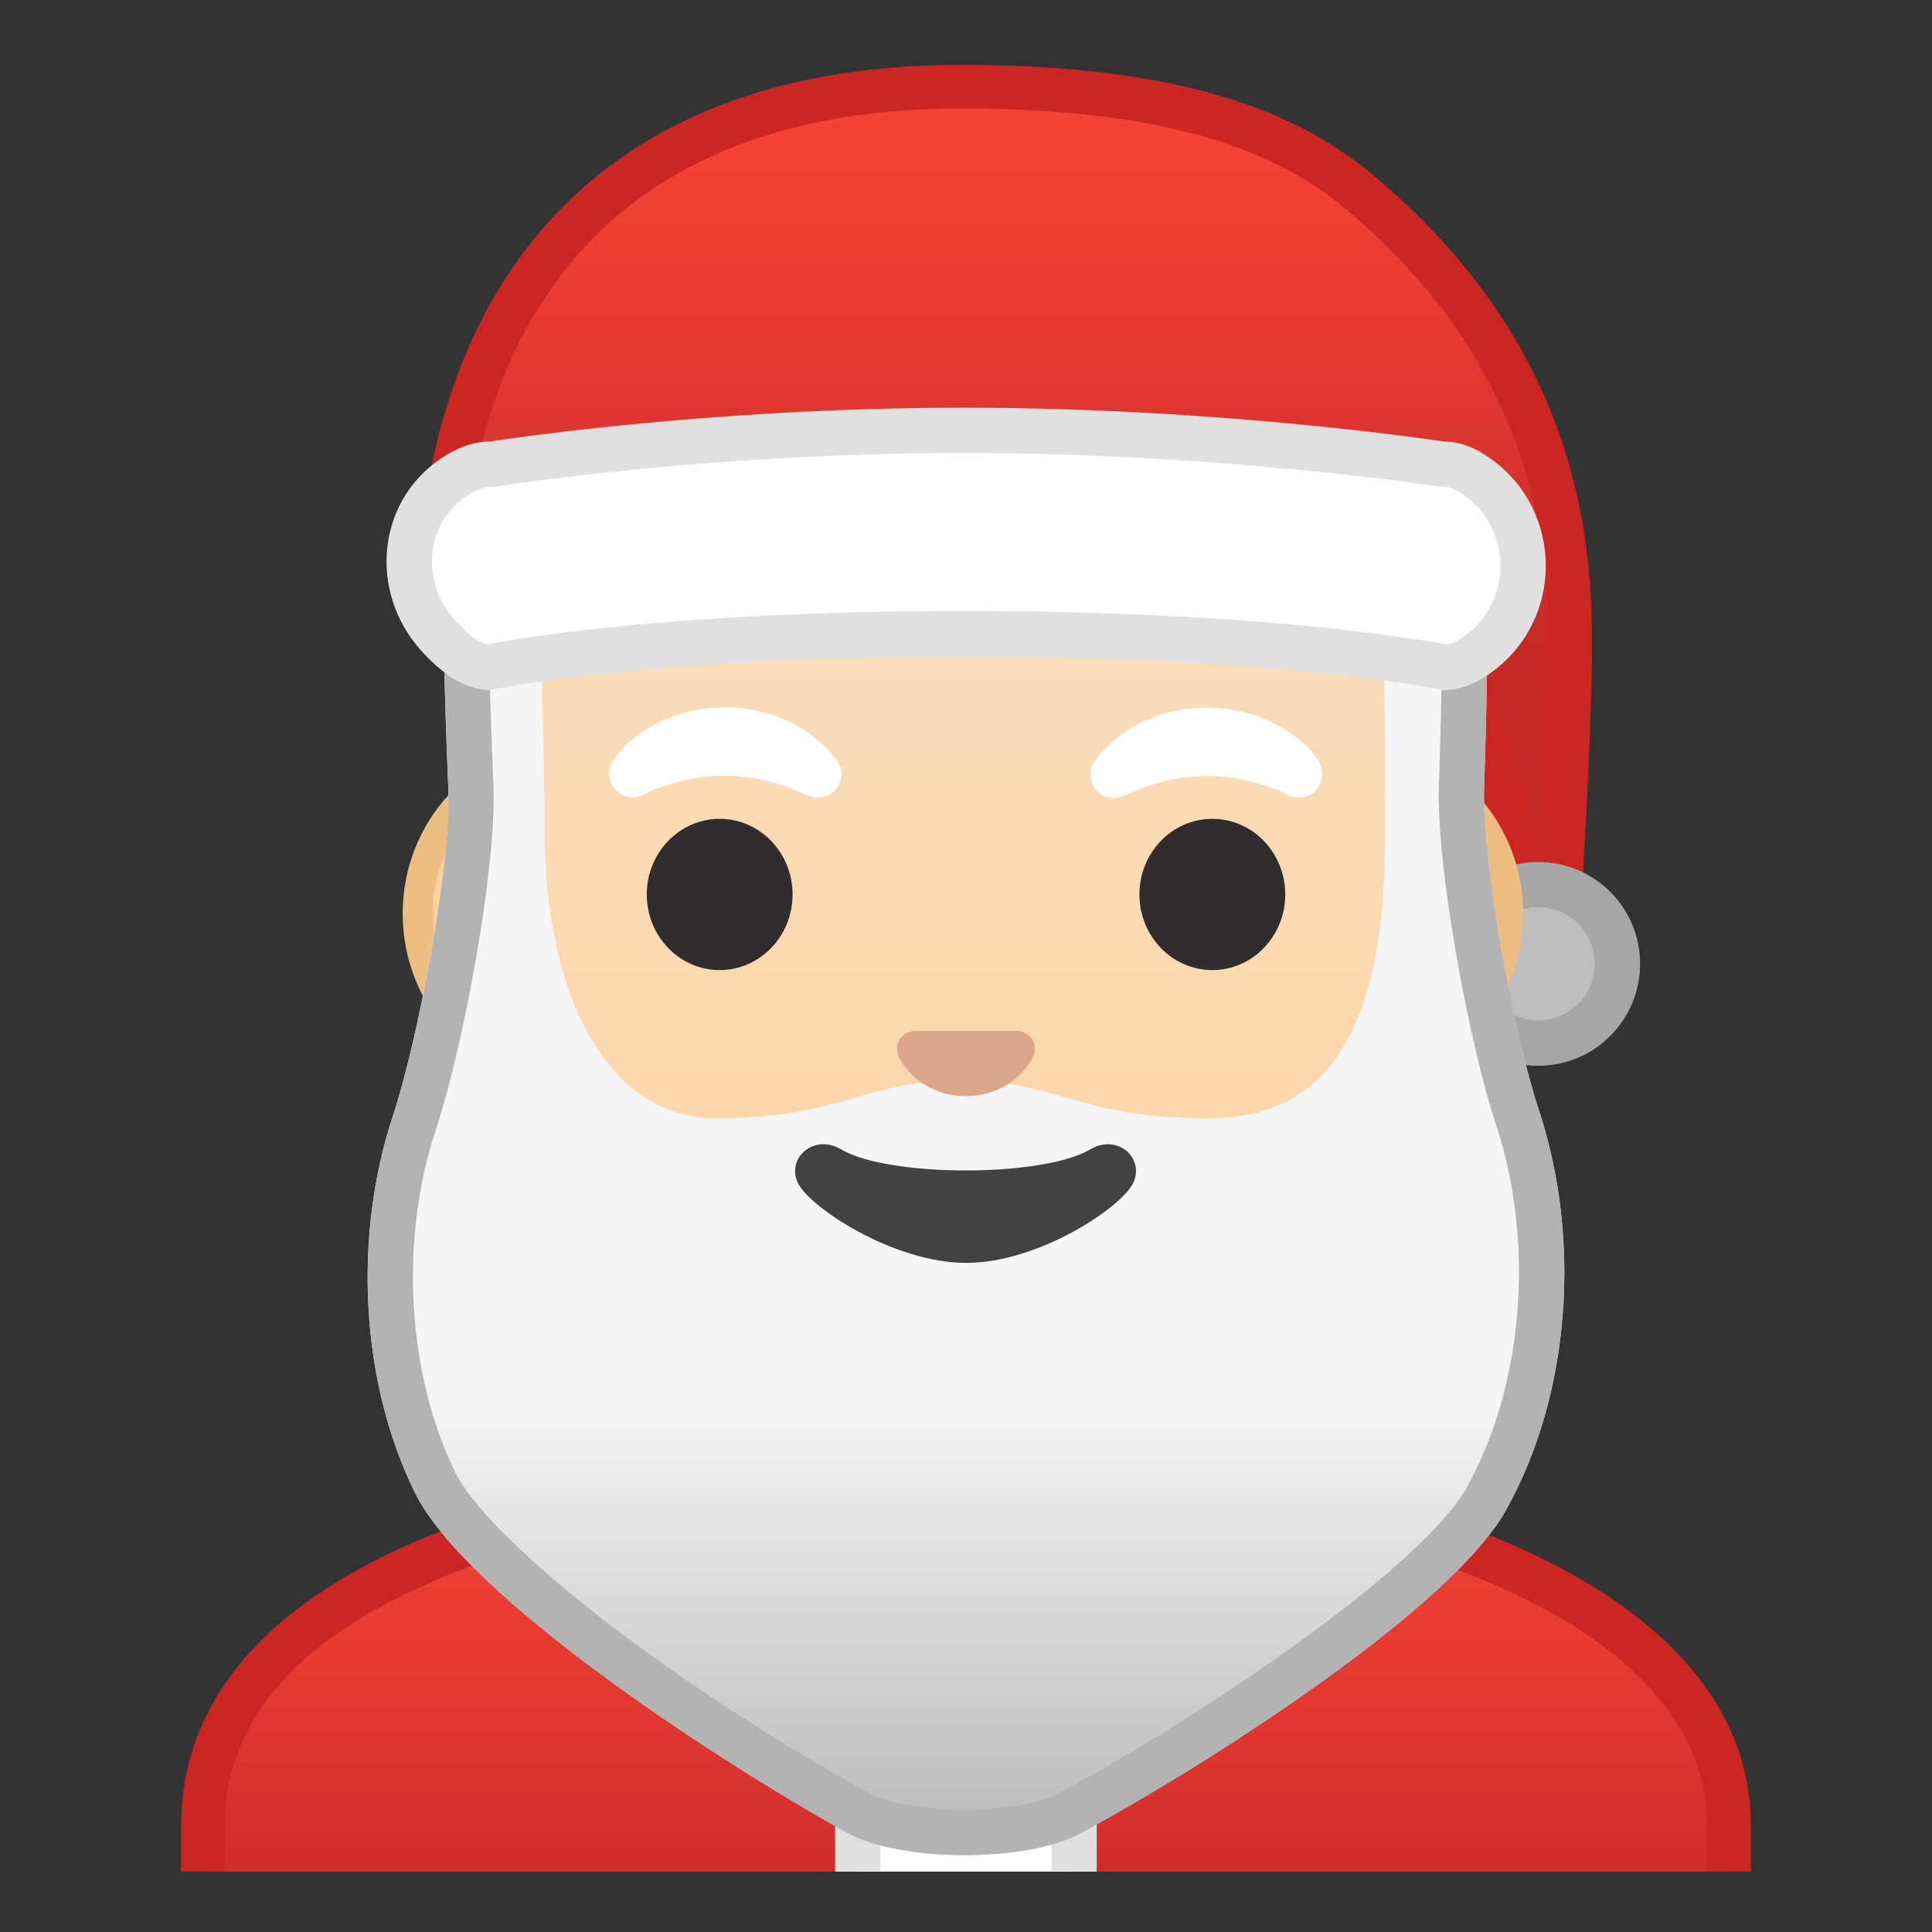 <svg width="128" height="128" style="enable-background:new 0 0 128 128;" xmlns="http://www.w3.org/2000/svg" xmlns:xlink="http://www.w3.org/1999/xlink">
  <rect width="100%" height="100%" fill="#333333" stroke="none"/>
  <g>
    <defs>
      <rect id="SVGID_1_" height="120" width="120" x="4" y="4"/>
    </defs>
    <clipPath id="SVGID_2_">
      <use style="overflow:visible;" xlink:href="#SVGID_1_"/>
    </clipPath>
    <g style="clip-path:url(#SVGID_2_);">
      <g id="XMLID_5_">
        <linearGradient id="SVGID_3_" gradientUnits="userSpaceOnUse" x1="64" x2="64" y1="97.416" y2="130.525">
          <stop offset="0" style="stop-color:#F44336"/>
          <stop offset="0.359" style="stop-color:#E73B32"/>
          <stop offset="1" style="stop-color:#C62828"/>
        </linearGradient>
        <path d="M13.45,130.53v-9.57c0-17.33,27.23-23.52,50.56-23.54h0.14c13.4,0,25.83,2.15,35.03,6.06 c7.02,2.98,15.39,8.44,15.39,17.49v9.57H13.45z" style="fill:url(#SVGID_3_);"/>
        <path d="M64.14,98.86c24.34,0,48.97,7.59,48.97,22.1v8.12H14.89v-8.12c0-7,4.91-12.56,14.58-16.52 c8.76-3.58,21.02-5.57,34.53-5.58L64.14,98.86 M64.14,95.97c-0.05,0-0.09,0-0.14,0c-25.65,0.03-52,7.1-52,24.99v11.01h104 v-11.01C116,104.1,89.9,95.97,64.14,95.97L64.14,95.97z" style="fill:#CC2623;"/>
      </g>
      <g id="XMLID_182_">
        <path d="M63.17,107.2c-4,0-7.26-3.22-7.26-7.17v-8.98h16.16v8.98c0,3.95-3.26,7.17-7.26,7.17H63.17z" style="fill:#E59600;"/>
        <path d="M71.08,92.05v7.98c0,3.4-2.81,6.17-6.26,6.17h-1.65c-3.45,0-6.26-2.77-6.26-6.17v-7.98H64H71.08 M73.08,90.05H64h-9.08v9.98c0,4.51,3.7,8.17,8.26,8.17h1.65c4.56,0,8.26-3.66,8.26-8.17V90.05L73.08,90.05z" style="fill:#D18100;"/>
      </g>
      <g>
        <defs>
          <path id="SVGID_4_" d="M64,4L64,4c-0.01,0-0.01,0-0.02,0s-0.01,0-0.02,0v0C18.53,4.24,27.84,56.14,27.84,56.14 s5.1,8.99,5.1,8.81c-0.03-1.41,0.46-6.89,0.46-6.89l-2.68-2.92c0,0,3.89-25.44,6.79-24.91c4.45,0.81,26.54,2,26.57,2 c7.83,0,14.92-0.36,19.37-1.17c2.9-0.53,9.64,1.7,10.68,4.45c1.33,3.54,3.13,19.71,3.13,19.71l-2.68,2.83 c0,0,0.49,5.51,0.46,6.89c0,0.18,5.1-8.81,5.1-8.81S109.44,4.24,64,4z"/>
        </defs>
        <clipPath id="SVGID_5_">
          <use style="overflow:visible;" xlink:href="#SVGID_4_"/>
        </clipPath>
      </g>
      <g>
        <rect height="25.67" style="fill:#FFFFFF;" width="14.33" x="56.83" y="107.17"/>
        <path d="M69.67,108.67v22.67H58.33v-22.67H69.67 M72.67,105.67H55.33v28.67h17.33V105.67L72.67,105.67z" style="fill:#E0E0E0;"/>
      </g>
    </g>
    <g style="clip-path:url(#SVGID_2_);">
      <g>
        <path d="M37.19,70.72c-5.24,0-9.51-4.57-9.51-10.2s4.27-10.2,9.51-10.2h53.62c5.24,0,9.51,4.57,9.51,10.2 s-4.27,10.2-9.51,10.2H37.19z" style="fill:#FFD29C;"/>
        <path d="M90.81,51.33c4.69,0,8.51,4.13,8.51,9.2s-3.82,9.2-8.51,9.2h-7.23H44.42h-7.23 c-4.69,0-8.51-4.13-8.51-9.2s3.82-9.2,8.51-9.2h7.23h39.16H90.81 M90.81,49.33h-7.23H44.42h-7.23c-5.78,0-10.51,5.04-10.51,11.2 c0,6.16,4.73,11.2,10.51,11.2h7.23h39.16h7.23c5.78,0,10.51-5.04,10.51-11.2C101.32,54.37,96.59,49.33,90.81,49.33L90.81,49.33z " style="fill:#EDBD82;"/>
      </g>
      <g>
        <linearGradient id="SVGID_6_" gradientUnits="userSpaceOnUse" x1="63.589" x2="63.589" y1="93.371" y2="11.422">
          <stop offset="0" style="stop-color:#FFD29C"/>
          <stop offset="0.024" style="stop-color:#FFD39E"/>
          <stop offset="0.316" style="stop-color:#FCD8AF"/>
          <stop offset="0.629" style="stop-color:#FADCBA"/>
          <stop offset="1" style="stop-color:#F9DDBD"/>
        </linearGradient>
        <path d="M63.59,93.07c-8.4,0-16.2-3.34-21.94-9.42c-6.51-6.88-9.95-16.78-9.95-28.64 c0-12.14,3.49-23.33,9.83-31.51c5.93-7.64,13.97-12.03,22.05-12.03c8.09,0,16.13,4.38,22.06,12.03 c6.34,8.17,9.83,19.36,9.83,31.51c0,11.86-3.44,21.76-9.95,28.64C79.79,89.72,71.99,93.07,63.59,93.07z" style="fill:url(#SVGID_6_);"/>
        <path d="M63.59,12.47L63.59,12.47c7.78,0,15.53,4.24,21.27,11.64c6.2,8,9.62,18.97,9.62,30.9 c0,11.6-3.34,21.27-9.67,27.95c-5.55,5.87-13.09,9.1-21.21,9.1c-8.13,0-15.66-3.23-21.21-9.1c-6.33-6.69-9.67-16.35-9.67-27.95 c0-11.92,3.42-22.9,9.62-30.9C48.06,16.72,55.81,12.47,63.59,12.47 M63.59,10.47L63.59,10.47L63.59,10.47 c-17.07,0-32.89,18.26-32.89,44.54c0,26.14,16.29,39.06,32.89,39.06s32.89-12.92,32.89-39.06 C96.48,28.73,80.66,10.47,63.59,10.47L63.59,10.47z" style="fill:#EDBD82;"/>
      </g>
      <g>
        <path d="M40.63,50.36c0,0,0.13-0.19,0.37-0.5c0.07-0.08,0.12-0.16,0.21-0.26 c0.11-0.11,0.23-0.21,0.36-0.33c0.13-0.12,0.27-0.24,0.42-0.37c0.15-0.12,0.3-0.22,0.47-0.34c0.17-0.11,0.34-0.23,0.52-0.35 c0.19-0.1,0.39-0.21,0.59-0.32c0.2-0.11,0.42-0.21,0.65-0.29c0.22-0.09,0.46-0.18,0.69-0.26c0.48-0.13,0.98-0.29,1.51-0.35 c0.52-0.1,1.06-0.11,1.59-0.14c0.54,0.03,1.07,0.03,1.59,0.14c0.52,0.06,1.03,0.22,1.51,0.35c0.24,0.08,0.47,0.17,0.69,0.26 c0.23,0.09,0.44,0.18,0.65,0.29c0.2,0.11,0.4,0.21,0.59,0.32c0.19,0.11,0.36,0.23,0.52,0.35c0.16,0.12,0.32,0.22,0.46,0.34 c0.14,0.12,0.27,0.24,0.39,0.34c0.12,0.11,0.23,0.21,0.33,0.31c0.1,0.1,0.18,0.2,0.26,0.29c0.3,0.35,0.45,0.56,0.45,0.56 c0.5,0.69,0.34,1.65-0.35,2.15c-0.42,0.3-0.94,0.36-1.4,0.21l-0.29-0.1c0,0-0.19-0.07-0.48-0.2c-0.07-0.03-0.15-0.07-0.24-0.11 c-0.09-0.03-0.19-0.07-0.29-0.11c-0.2-0.08-0.43-0.17-0.69-0.24c-0.13-0.04-0.25-0.09-0.39-0.13c-0.14-0.03-0.28-0.07-0.42-0.11 c-0.07-0.02-0.14-0.04-0.22-0.06c-0.08-0.01-0.15-0.03-0.23-0.04c-0.15-0.03-0.31-0.07-0.46-0.1c-0.32-0.03-0.64-0.1-0.98-0.12 c-0.33-0.04-0.68-0.03-1.01-0.05c-0.34,0.02-0.68,0.01-1.01,0.05c-0.34,0.02-0.66,0.08-0.98,0.12c-0.16,0.03-0.31,0.07-0.46,0.1 c-0.08,0.01-0.15,0.03-0.23,0.04c-0.07,0.02-0.14,0.04-0.22,0.06c-0.15,0.04-0.29,0.07-0.42,0.11c-0.14,0.04-0.26,0.09-0.39,0.13 c-0.13,0.04-0.25,0.08-0.36,0.11c-0.1,0.04-0.2,0.07-0.29,0.1c-0.09,0.03-0.18,0.06-0.27,0.08c-0.1,0.04-0.2,0.1-0.28,0.14 c-0.35,0.18-0.56,0.27-0.56,0.27c-0.81,0.34-1.74-0.05-2.07-0.86C40.27,51.36,40.35,50.79,40.63,50.36z" style="fill:#FFFFFF;"/>
        <path d="M85.44,52.72c0,0-0.21-0.09-0.56-0.27c-0.09-0.04-0.19-0.1-0.28-0.14 c-0.09-0.02-0.17-0.05-0.27-0.08c-0.09-0.03-0.19-0.07-0.29-0.1c-0.11-0.04-0.23-0.07-0.36-0.11c-0.13-0.04-0.25-0.09-0.39-0.13 c-0.14-0.03-0.28-0.07-0.42-0.11c-0.07-0.02-0.14-0.04-0.22-0.06c-0.08-0.01-0.15-0.03-0.23-0.04c-0.15-0.03-0.31-0.07-0.46-0.1 c-0.32-0.04-0.64-0.1-0.98-0.12c-0.33-0.04-0.67-0.03-1.01-0.05c-0.34,0.02-0.68,0.01-1.01,0.05c-0.34,0.02-0.66,0.08-0.98,0.12 c-0.16,0.03-0.31,0.07-0.46,0.1c-0.08,0.01-0.15,0.03-0.23,0.04c-0.07,0.02-0.14,0.04-0.22,0.06c-0.14,0.04-0.28,0.08-0.42,0.11 c-0.14,0.04-0.26,0.09-0.39,0.13c-0.26,0.07-0.48,0.16-0.69,0.24c-0.1,0.04-0.2,0.08-0.29,0.11c-0.09,0.04-0.17,0.08-0.24,0.11 c-0.29,0.13-0.48,0.2-0.48,0.2l-0.28,0.1c-0.8,0.28-1.68-0.14-1.96-0.95c-0.17-0.49-0.07-1.02,0.2-1.41c0,0,0.15-0.21,0.45-0.56 c0.08-0.09,0.16-0.19,0.26-0.29c0.1-0.1,0.21-0.2,0.33-0.31c0.12-0.11,0.25-0.22,0.39-0.34c0.14-0.12,0.3-0.22,0.46-0.34 c0.17-0.11,0.34-0.23,0.52-0.35c0.19-0.1,0.39-0.21,0.59-0.32c0.2-0.11,0.42-0.21,0.65-0.29c0.22-0.09,0.46-0.18,0.69-0.26 c0.48-0.13,0.98-0.29,1.51-0.35c0.52-0.1,1.06-0.11,1.59-0.14c0.54,0.03,1.07,0.03,1.59,0.14c0.52,0.06,1.03,0.22,1.51,0.35 c0.24,0.08,0.47,0.17,0.69,0.26c0.23,0.09,0.44,0.18,0.65,0.29c0.2,0.11,0.4,0.21,0.59,0.32c0.19,0.11,0.36,0.23,0.52,0.35 c0.16,0.12,0.32,0.22,0.47,0.34c0.15,0.13,0.29,0.25,0.42,0.37c0.13,0.12,0.25,0.22,0.36,0.33c0.09,0.1,0.15,0.18,0.21,0.26 c0.24,0.31,0.37,0.5,0.37,0.5c0.49,0.72,0.31,1.71-0.42,2.21C86.49,52.88,85.92,52.92,85.44,52.72z" style="fill:#FFFFFF;"/>
      </g>
      <g>
        <ellipse cx="47.68" cy="59.26" rx="4.83" ry="5.01" style="fill:#312D2D;"/>
        <ellipse cx="80.32" cy="59.26" rx="4.83" ry="5.01" style="fill:#312D2D;"/>
      </g>
      <path d="M56.93,76.96c0,0,0.25,0.07,0.68,0.2c0.11,0.03,0.22,0.07,0.35,0.11c0.11,0.02,0.21,0.04,0.33,0.07 c0.24,0.05,0.51,0.11,0.8,0.18c0.3,0.07,0.64,0.13,0.99,0.2c0.34,0.08,0.72,0.09,1.09,0.17c0.38,0.03,0.77,0.08,1.17,0.1 c0.4,0.05,0.8,0.03,1.2,0.04c0.4-0.01,0.81,0,1.2-0.04c0.4-0.02,0.79-0.06,1.17-0.1c0.37-0.08,0.75-0.09,1.09-0.17 c0.35-0.07,0.68-0.12,0.99-0.2c0.61-0.14,1.14-0.27,1.5-0.38c0.37-0.1,0.59-0.16,0.59-0.16l0.29-0.07 c1.07-0.24,2.16,0.3,2.44,1.21c0.18,0.58-0.03,1.18-0.47,1.6c0,0-0.2,0.19-0.59,0.5c-0.19,0.16-0.43,0.34-0.73,0.52 c-0.29,0.19-0.63,0.41-1.03,0.59c-0.39,0.21-0.83,0.41-1.32,0.58c-0.48,0.19-1.01,0.34-1.56,0.49c-0.56,0.11-1.14,0.26-1.74,0.31 c-0.6,0.08-1.22,0.1-1.84,0.12c-0.62-0.02-1.24-0.04-1.84-0.12c-0.61-0.05-1.18-0.2-1.75-0.31c-0.55-0.15-1.09-0.29-1.56-0.49 c-0.49-0.17-0.93-0.37-1.32-0.58c-0.39-0.18-0.76-0.41-1.07-0.61c-0.16-0.1-0.31-0.19-0.44-0.28c-0.1-0.08-0.19-0.16-0.27-0.23 c-0.32-0.28-0.5-0.45-0.5-0.45c-0.74-0.73-0.65-1.83,0.2-2.46C55.54,76.9,56.28,76.79,56.93,76.96z" style="fill:#F57C00;"/>
      <g>
        <linearGradient id="SVGID_7_" gradientUnits="userSpaceOnUse" x1="66.552" x2="66.552" y1="9.176" y2="43.594">
          <stop offset="0" style="stop-color:#F44336"/>
          <stop offset="0.359" style="stop-color:#E73B32"/>
          <stop offset="1" style="stop-color:#C62828"/>
        </linearGradient>
        <path d="M102.34,60.04c-0.44,0-0.84-0.3-0.96-0.72l-4.47-15c-0.4-1.33-1.48-2.35-2.82-2.68 l-6.27-1.51c-0.3-0.07-0.6-0.11-0.91-0.11H30.69c-0.6-0.04-1.16-0.09-1.62-0.13C29.54,18.17,42.06,5.75,63.59,5.75 c12.37,0,20.76,2.2,26.41,6.92c14.59,12.19,14.19,25.89,13.98,33.25l-0.01,0.34c-0.14,4.91-0.45,10.16-0.62,12.85 C103.32,59.62,102.87,60.04,102.34,60.04z" style="fill:url(#SVGID_7_);"/>
        <path d="M63.59,7.19c12.01,0,20.11,2.09,25.48,6.58c14.05,11.74,13.67,24.99,13.46,32.1l-0.01,0.33 c-0.1,3.66-0.3,7.5-0.47,10.32L98.29,43.9c-0.54-1.82-2.02-3.22-3.87-3.67l-6.27-1.51c-0.41-0.1-0.83-0.15-1.25-0.15l-56.18,0 c-0.06,0-0.11-0.01-0.16-0.01c0.42-8.87,3.03-16.29,7.61-21.56C43.81,10.5,52.37,7.19,63.59,7.19 M63.59,4.3 c-25.64,0-35.98,16.53-35.98,36.87c0,0.08,2.42,0.25,2.91,0.29c0.06,0,0.11,0.01,0.17,0.01h56.22c0.19,0,0.39,0.02,0.57,0.07 l6.27,1.51c0.85,0.2,1.53,0.85,1.77,1.68l4.47,15c0.31,1.04,1.27,1.75,2.35,1.75c1.29,0,2.36-1,2.45-2.29 c0.18-2.87,0.48-8.01,0.62-12.9c0.21-7.43,0.87-21.91-14.49-34.74C85.56,7.07,77.56,4.3,63.59,4.3L63.59,4.3z" style="fill:#CC2623;"/>
      </g>
      <g>
        <circle cx="101.91" cy="63.86" r="5.25" style="fill:#BDBDBD;"/>
        <path d="M101.91,60.11c2.07,0,3.75,1.68,3.75,3.75s-1.68,3.75-3.75,3.75s-3.75-1.68-3.75-3.75 S99.84,60.11,101.91,60.11 M101.91,57.11c-3.73,0-6.75,3.02-6.75,6.75c0,3.73,3.02,6.75,6.75,6.75s6.75-3.02,6.75-6.75 C108.66,60.13,105.64,57.11,101.91,57.11L101.91,57.11z" style="fill:#A6A6A6;"/>
      </g>
      <g>
        <path d="M94.08,51.14c3.49,1.57,5.83,5.25,5.83,9.39s-2.34,7.81-5.83,9.39V51.14z" style="fill:#FFD29C;"/>
        <path d="M95.08,52.86c2.34,1.67,3.83,4.52,3.83,7.66c0,3.14-1.49,5.99-3.83,7.66V52.86 M93.08,49.71 v21.62c4.49-1.27,7.83-5.64,7.83-10.81C100.91,55.35,97.57,50.98,93.08,49.71L93.08,49.71z" style="fill:#EDBD82;"/>
      </g>
      <g>
        <linearGradient id="SVGID_8_" gradientUnits="userSpaceOnUse" x1="64" x2="64" y1="54.524" y2="133.37">
          <stop offset="0.488" style="stop-color:#F5F5F5"/>
          <stop offset="0.831" style="stop-color:#BDBDBD"/>
        </linearGradient>
        <path d="M36.06,31.94c-3.71,0-6.71,3-6.7,6.71c0.01,3.03,0.08,7.28,0.34,13.53 c0.21,4.94-1.95,16.54-3.67,21.75c-2.61,7.88-2.2,17.54,1.47,24.98c3.29,6.66,19.19,17.26,28.57,22.48 c3.58,1.99,11.92,2.01,15.52,0.06c9.23-5.01,24.64-15.06,28.18-21.4c4.34-7.76,4.97-18.06,2.18-26.5 c-1.72-5.2-3.79-16.55-3.63-21.37c0.22-6.33,0.24-10.59,0.19-13.63c-0.05-3.67-3.04-6.6-6.7-6.6H36.06z M91.76,55.44 c0,12.33-3.49,18.65-11.69,18.65c-8.58,0-10.04-2.52-16.41-2.52c-6.38,0-7.9,2.52-16.2,2.52c-7.49,0-11.38-8.68-11.38-18.97 S35.02,35,37.87,35.51c4.37,0.79,18.05,1.77,25.72,1.77c7.37,0,20.86-0.9,25.31-1.68C91.94,35.08,91.76,43.11,91.76,55.44z" style="fill:url(#SVGID_8_);"/>
      </g>
      <path d="M72.23,76.15c-3.13,1.86-13.37,1.86-16.5,0c-1.79-1.07-3.63,0.56-2.88,2.2 c0.73,1.6,6.32,5.32,11.16,5.32s10.35-3.72,11.08-5.32C75.84,76.72,74.03,75.08,72.23,76.15z" style="fill:#424242;"/>
      <path d="M36.06,31.94c-3.71,0-6.71,3-6.7,6.71c0.01,3.03,0.08,7.28,0.34,13.53 c0.21,4.94-1.95,16.54-3.67,21.75c-2.61,7.88-2.2,17.54,1.47,24.98c3.29,6.66,19.19,17.26,28.57,22.48 c3.58,1.99,11.92,2.01,15.52,0.06c9.23-5.01,24.64-15.06,28.18-21.4c4.34-7.76,4.97-18.06,2.18-26.5 c-1.72-5.2-3.79-16.55-3.63-21.37c0.22-6.33,0.24-10.59,0.19-13.63c-0.05-3.67-3.04-6.6-6.7-6.6H36.06z M91.76,55.44 c0,12.33-3.49,18.65-11.69,18.65c-8.58,0-10.04-1.52-16.41-1.52c-6.38,0-7.9,1.52-16.2,1.52c-7.49,0-11.38-8.68-11.38-18.97 S35.02,35,37.87,35.51c4.37,0.79,18.05,1.77,25.72,1.77c7.37,0,20.86-0.9,25.31-1.68C91.94,35.08,91.76,43.11,91.76,55.44z" style="fill:none;"/>
      <path d="M101.96,73.55c-1.72-5.2-3.79-16.55-3.63-21.37c0.22-6.33,0.24-10.59,0.19-13.63 c-0.05-3.67-3.04-6.6-6.7-6.6H36.06c-3.71,0-6.71,3-6.7,6.71c0.01,3.03,0.08,7.28,0.34,13.53c0.21,4.94-1.95,16.54-3.67,21.75 c-2.61,7.88-2.2,17.54,1.47,24.98c3.29,6.66,19.19,17.26,28.57,22.48c1.81,1.01,4.83,1.51,7.85,1.51c2.95,0,5.9-0.48,7.68-1.45 c9.23-5.01,24.64-15.06,28.18-21.4C104.11,92.29,104.75,81.99,101.96,73.55z M97.16,98.58c-2.76,4.94-16.16,14.35-27,20.23 c-1.22,0.66-3.67,1.09-6.25,1.09c-2.65,0-5.15-0.44-6.39-1.13c-14.56-8.1-25.34-17.13-27.34-21.19 c-3.21-6.51-3.73-15.42-1.31-22.71c1.87-5.65,4.05-17.53,3.82-22.82c-0.22-5.26-0.33-9.65-0.34-13.41c0-0.99,0.38-1.91,1.08-2.61 c0.04-0.04,0.07-0.07,0.11-0.11c-0.76,2.41,1.53-0.43,4.11-0.43c0.07,0,0.14,0.01,0.21,0.02c4.37,0.79,18.05,1.77,25.72,1.77 c7.37,0,20.86-0.9,25.31-1.68c0.1-0.02,0.19-0.02,0.28-0.02c2.76,0,4.93,1.35,4.05-0.36c1.33,0.55,2.28,1.85,2.3,3.37 c0.05,3.82-0.01,8.23-0.19,13.48c-0.18,5.27,1.96,16.93,3.78,22.42C101.71,82.35,100.94,91.81,97.16,98.58z" style="fill:#B3B3B3;"/>
      <g>
        <path d="M95.78,44.21c-1.51-0.3-12.09-2.24-31.94-2.24c-19.78,0-30.01,1.93-31.53,2.23 c-1.26-0.08-2.52-1.22-3.37-2.18c-1.39-1.58-2.04-3.65-1.8-5.68c0.24-1.92,1.25-3.59,2.84-4.69c0.87-0.6,1.7-0.9,2.46-0.9 c0.08,0,0.16-0.01,0.23-0.02c0.14-0.02,14.23-2.22,31.16-2.22c16.95,0,31.43,2.2,31.58,2.22c0.08,0.01,0.15,0.02,0.23,0.02 c0.74,0,1.55,0.33,2.41,0.98c1.81,1.37,2.85,3.47,2.85,5.75s-1.04,4.38-2.85,5.75C97.25,43.85,96.48,44.18,95.78,44.21z" style="fill:#FFFFFF;"/>
        <path d="M63.85,30.01c16.81,0,31.21,2.18,31.35,2.2c0.15,0.02,0.3,0.03,0.46,0.03 c0.39,0,0.92,0.24,1.5,0.68c1.43,1.09,2.25,2.75,2.25,4.56c0,1.81-0.82,3.47-2.25,4.56c-0.48,0.37-0.94,0.59-1.3,0.66 c-2.2-0.42-12.85-2.22-32-2.22c-19.03,0-29.35,1.78-31.58,2.22c-0.47-0.1-1.24-0.58-2.19-1.66c-1.11-1.26-1.63-2.9-1.43-4.5 c0.18-1.49,0.97-2.78,2.2-3.64c0.42-0.29,1.05-0.64,1.61-0.64c0.16,0,0.31-0.01,0.47-0.04C33.06,32.19,47.05,30.01,63.85,30.01 M63.85,27.01c-17.26,0-31.39,2.24-31.39,2.24c-1.17,0-2.29,0.47-3.31,1.17c-4.22,2.91-4.68,8.79-1.32,12.6 c1.33,1.51,2.92,2.7,4.63,2.7c0,0,10.26-2.24,31.39-2.24c21.13,0,31.81,2.24,31.81,2.24c1.17,0,2.29-0.51,3.31-1.29 c4.59-3.48,4.59-10.41,0-13.89c-1.02-0.77-2.14-1.29-3.31-1.29C95.65,29.25,81.1,27.01,63.85,27.01L63.85,27.01z" style="fill:#E0E0E0;"/>
      </g>
      <path d="M67.79,68.38c-0.1-0.04-0.21-0.07-0.32-0.08h-6.94c-0.11,0.01-0.21,0.04-0.32,0.08 c-0.63,0.25-0.98,0.91-0.68,1.6c0.3,0.69,1.68,2.64,4.46,2.64c2.79,0,4.17-1.95,4.46-2.64C68.76,69.29,68.42,68.64,67.79,68.38z" style="fill:#DBA689;"/>
    </g>
  </g>
</svg>
